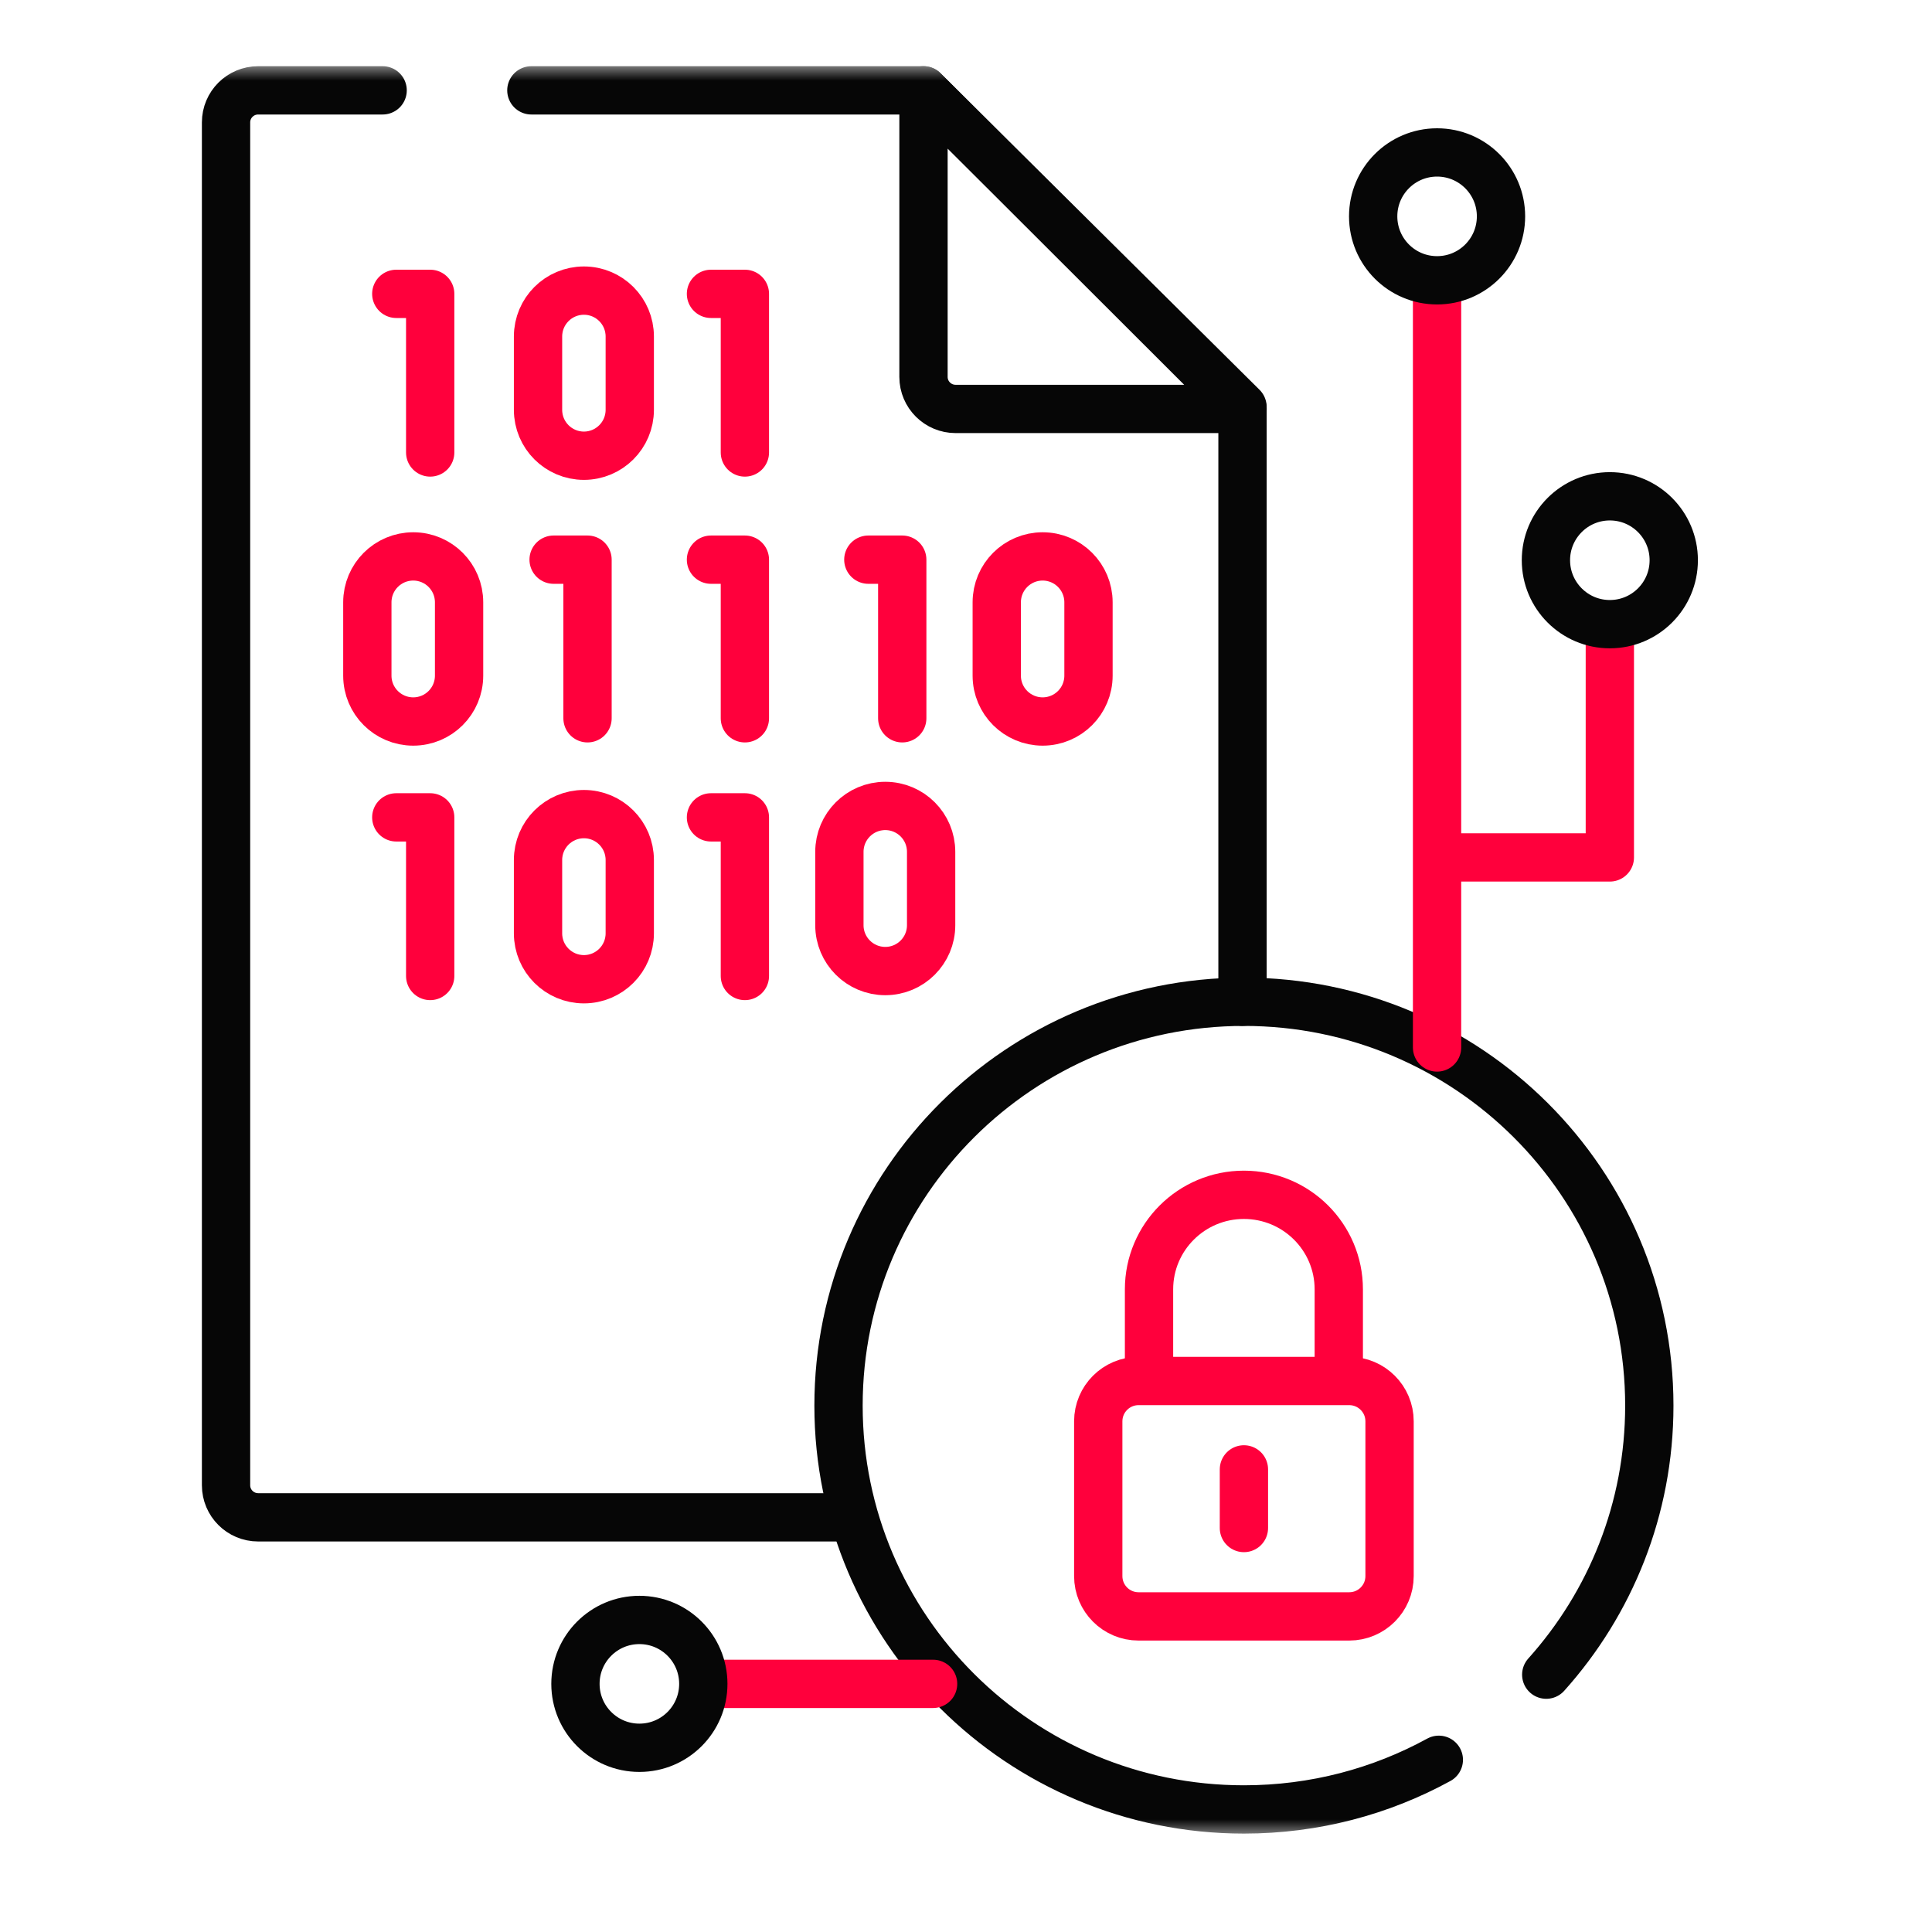 <svg width="60" height="60" viewBox="0 0 60 60" fill="none" xmlns="http://www.w3.org/2000/svg">
<rect width="60" height="60" fill="white"/>
<mask id="mask0_100_11205" style="mask-type:luminance" maskUnits="userSpaceOnUse" x="2" y="2" width="55" height="55">
<path d="M2 2H57V57H2V2Z" fill="white"/>
</mask>
<g mask="url(#mask0_100_11205)">
<path d="M16.502 2.806H28.679L38.587 12.637V31.111" stroke="#060606" stroke-width="1.5" stroke-miterlimit="10" stroke-linecap="round" stroke-linejoin="round"/>
<path d="M26.278 47.122H8.018C7.467 47.122 7.02 46.677 7.02 46.127V3.801C7.02 3.251 7.467 2.806 8.018 2.806H11.883" stroke="#060606" stroke-width="1.5" stroke-miterlimit="10" stroke-linecap="round" stroke-linejoin="round"/>
<path d="M28.68 2.805V11.706C28.68 12.255 29.127 12.7 29.678 12.7H38.588L28.68 2.805Z" stroke="#060606" stroke-width="1.5" stroke-miterlimit="10" stroke-linecap="round" stroke-linejoin="round"/>
<path d="M48.02 52.008C50.011 49.789 51.221 46.862 51.221 43.653C51.221 36.726 45.585 31.111 38.631 31.111C31.678 31.111 26.041 36.726 26.041 43.653C26.041 50.579 31.678 56.194 38.631 56.194C40.825 56.194 42.888 55.635 44.684 54.652" stroke="#060606" stroke-width="1.5" stroke-miterlimit="10" stroke-linecap="round" stroke-linejoin="round"/>
<path d="M41.902 50.199H35.359C34.668 50.199 34.107 49.639 34.107 48.947V44.14C34.107 43.449 34.668 42.888 35.359 42.888H41.902C42.593 42.888 43.154 43.449 43.154 44.14V48.947C43.154 49.639 42.593 50.199 41.902 50.199Z" stroke="#FF003C" stroke-width="1.5" stroke-miterlimit="10" stroke-linecap="round" stroke-linejoin="round"/>
<path d="M38.631 45.633V47.454" stroke="#FF003C" stroke-width="1.5" stroke-miterlimit="10" stroke-linecap="round" stroke-linejoin="round"/>
<path d="M35.684 42.87V40.042C35.684 38.42 37.003 37.106 38.63 37.106C40.258 37.106 41.577 38.42 41.577 40.042V42.87" stroke="#FF003C" stroke-width="1.5" stroke-miterlimit="10" stroke-linecap="round" stroke-linejoin="round"/>
<path d="M17.193 17.381H18.246V22.307" stroke="#FF003C" stroke-width="1.5" stroke-miterlimit="10" stroke-linecap="round" stroke-linejoin="round"/>
<path d="M14.257 20.983C14.257 21.77 13.62 22.407 12.833 22.407C12.046 22.407 11.408 21.77 11.408 20.983V18.705C11.408 17.918 12.046 17.28 12.833 17.28C13.62 17.28 14.257 17.918 14.257 18.705V20.983Z" stroke="#FF003C" stroke-width="1.5" stroke-miterlimit="10" stroke-linecap="round" stroke-linejoin="round"/>
<path d="M26.967 17.381H28.02V22.307" stroke="#FF003C" stroke-width="1.5" stroke-miterlimit="10" stroke-linecap="round" stroke-linejoin="round"/>
<path d="M22.08 17.381H23.133V22.307" stroke="#FF003C" stroke-width="1.5" stroke-miterlimit="10" stroke-linecap="round" stroke-linejoin="round"/>
<path d="M33.804 20.983C33.804 21.77 33.166 22.407 32.38 22.407C31.593 22.407 30.955 21.77 30.955 20.983V18.705C30.955 17.918 31.593 17.28 32.38 17.28C33.166 17.28 33.804 17.918 33.804 18.705V20.983Z" stroke="#FF003C" stroke-width="1.5" stroke-miterlimit="10" stroke-linecap="round" stroke-linejoin="round"/>
<path d="M28.917 28.733C28.917 29.519 28.28 30.157 27.493 30.157C26.706 30.157 26.068 29.519 26.068 28.733V26.454C26.068 25.667 26.706 25.029 27.493 25.029C28.28 25.029 28.917 25.667 28.917 26.454V28.733Z" stroke="#FF003C" stroke-width="1.5" stroke-miterlimit="10" stroke-linecap="round" stroke-linejoin="round"/>
<path d="M12.307 25.384H13.36V30.31" stroke="#FF003C" stroke-width="1.5" stroke-miterlimit="10" stroke-linecap="round" stroke-linejoin="round"/>
<path d="M22.08 25.384H23.133V30.31" stroke="#FF003C" stroke-width="1.5" stroke-miterlimit="10" stroke-linecap="round" stroke-linejoin="round"/>
<path d="M19.558 28.986C19.558 29.773 18.92 30.411 18.134 30.411C17.347 30.411 16.709 29.773 16.709 28.986V26.708C16.709 25.921 17.347 25.283 18.134 25.283C18.92 25.283 19.558 25.921 19.558 26.708V28.986Z" stroke="#FF003C" stroke-width="1.5" stroke-miterlimit="10" stroke-linecap="round" stroke-linejoin="round"/>
<path d="M12.307 9.126H13.36V14.052" stroke="#FF003C" stroke-width="1.5" stroke-miterlimit="10" stroke-linecap="round" stroke-linejoin="round"/>
<path d="M22.08 9.126H23.133V14.052" stroke="#FF003C" stroke-width="1.5" stroke-miterlimit="10" stroke-linecap="round" stroke-linejoin="round"/>
<path d="M19.558 12.728C19.558 13.515 18.92 14.153 18.134 14.153C17.347 14.153 16.709 13.515 16.709 12.728V10.45C16.709 9.663 17.347 9.025 18.134 9.025C18.92 9.025 19.558 9.663 19.558 10.45V12.728Z" stroke="#FF003C" stroke-width="1.5" stroke-miterlimit="10" stroke-linecap="round" stroke-linejoin="round"/>
<path d="M44.629 32.53V8.812" stroke="#FF003C" stroke-width="1.5" stroke-miterlimit="10" stroke-linecap="round" stroke-linejoin="round"/>
<path d="M44.736 26.628H49.995V19.545" stroke="#FF003C" stroke-width="1.5" stroke-miterlimit="10" stroke-linecap="round" stroke-linejoin="round"/>
<path d="M46.615 6.719C46.615 7.816 45.726 8.705 44.63 8.705C43.533 8.705 42.645 7.816 42.645 6.719C42.645 5.623 43.533 4.734 44.63 4.734C45.726 4.734 46.615 5.623 46.615 6.719Z" stroke="#060606" stroke-width="1.5" stroke-miterlimit="10" stroke-linecap="round" stroke-linejoin="round"/>
<path d="M51.98 17.398C51.98 18.495 51.092 19.384 49.995 19.384C48.899 19.384 48.01 18.495 48.01 17.398C48.01 16.302 48.899 15.413 49.995 15.413C51.092 15.413 51.98 16.302 51.98 17.398Z" stroke="#060606" stroke-width="1.5" stroke-miterlimit="10" stroke-linecap="round" stroke-linejoin="round"/>
<path d="M28.978 52.294H21.896" stroke="#FF003C" stroke-width="1.5" stroke-miterlimit="10" stroke-linecap="round" stroke-linejoin="round"/>
<path d="M21.842 52.294C21.842 53.391 20.953 54.279 19.857 54.279C18.76 54.279 17.871 53.391 17.871 52.294C17.871 51.197 18.76 50.309 19.857 50.309C20.953 50.309 21.842 51.197 21.842 52.294Z" stroke="#060606" stroke-width="1.5" stroke-miterlimit="10" stroke-linecap="round" stroke-linejoin="round"/>
</g>
</svg>
